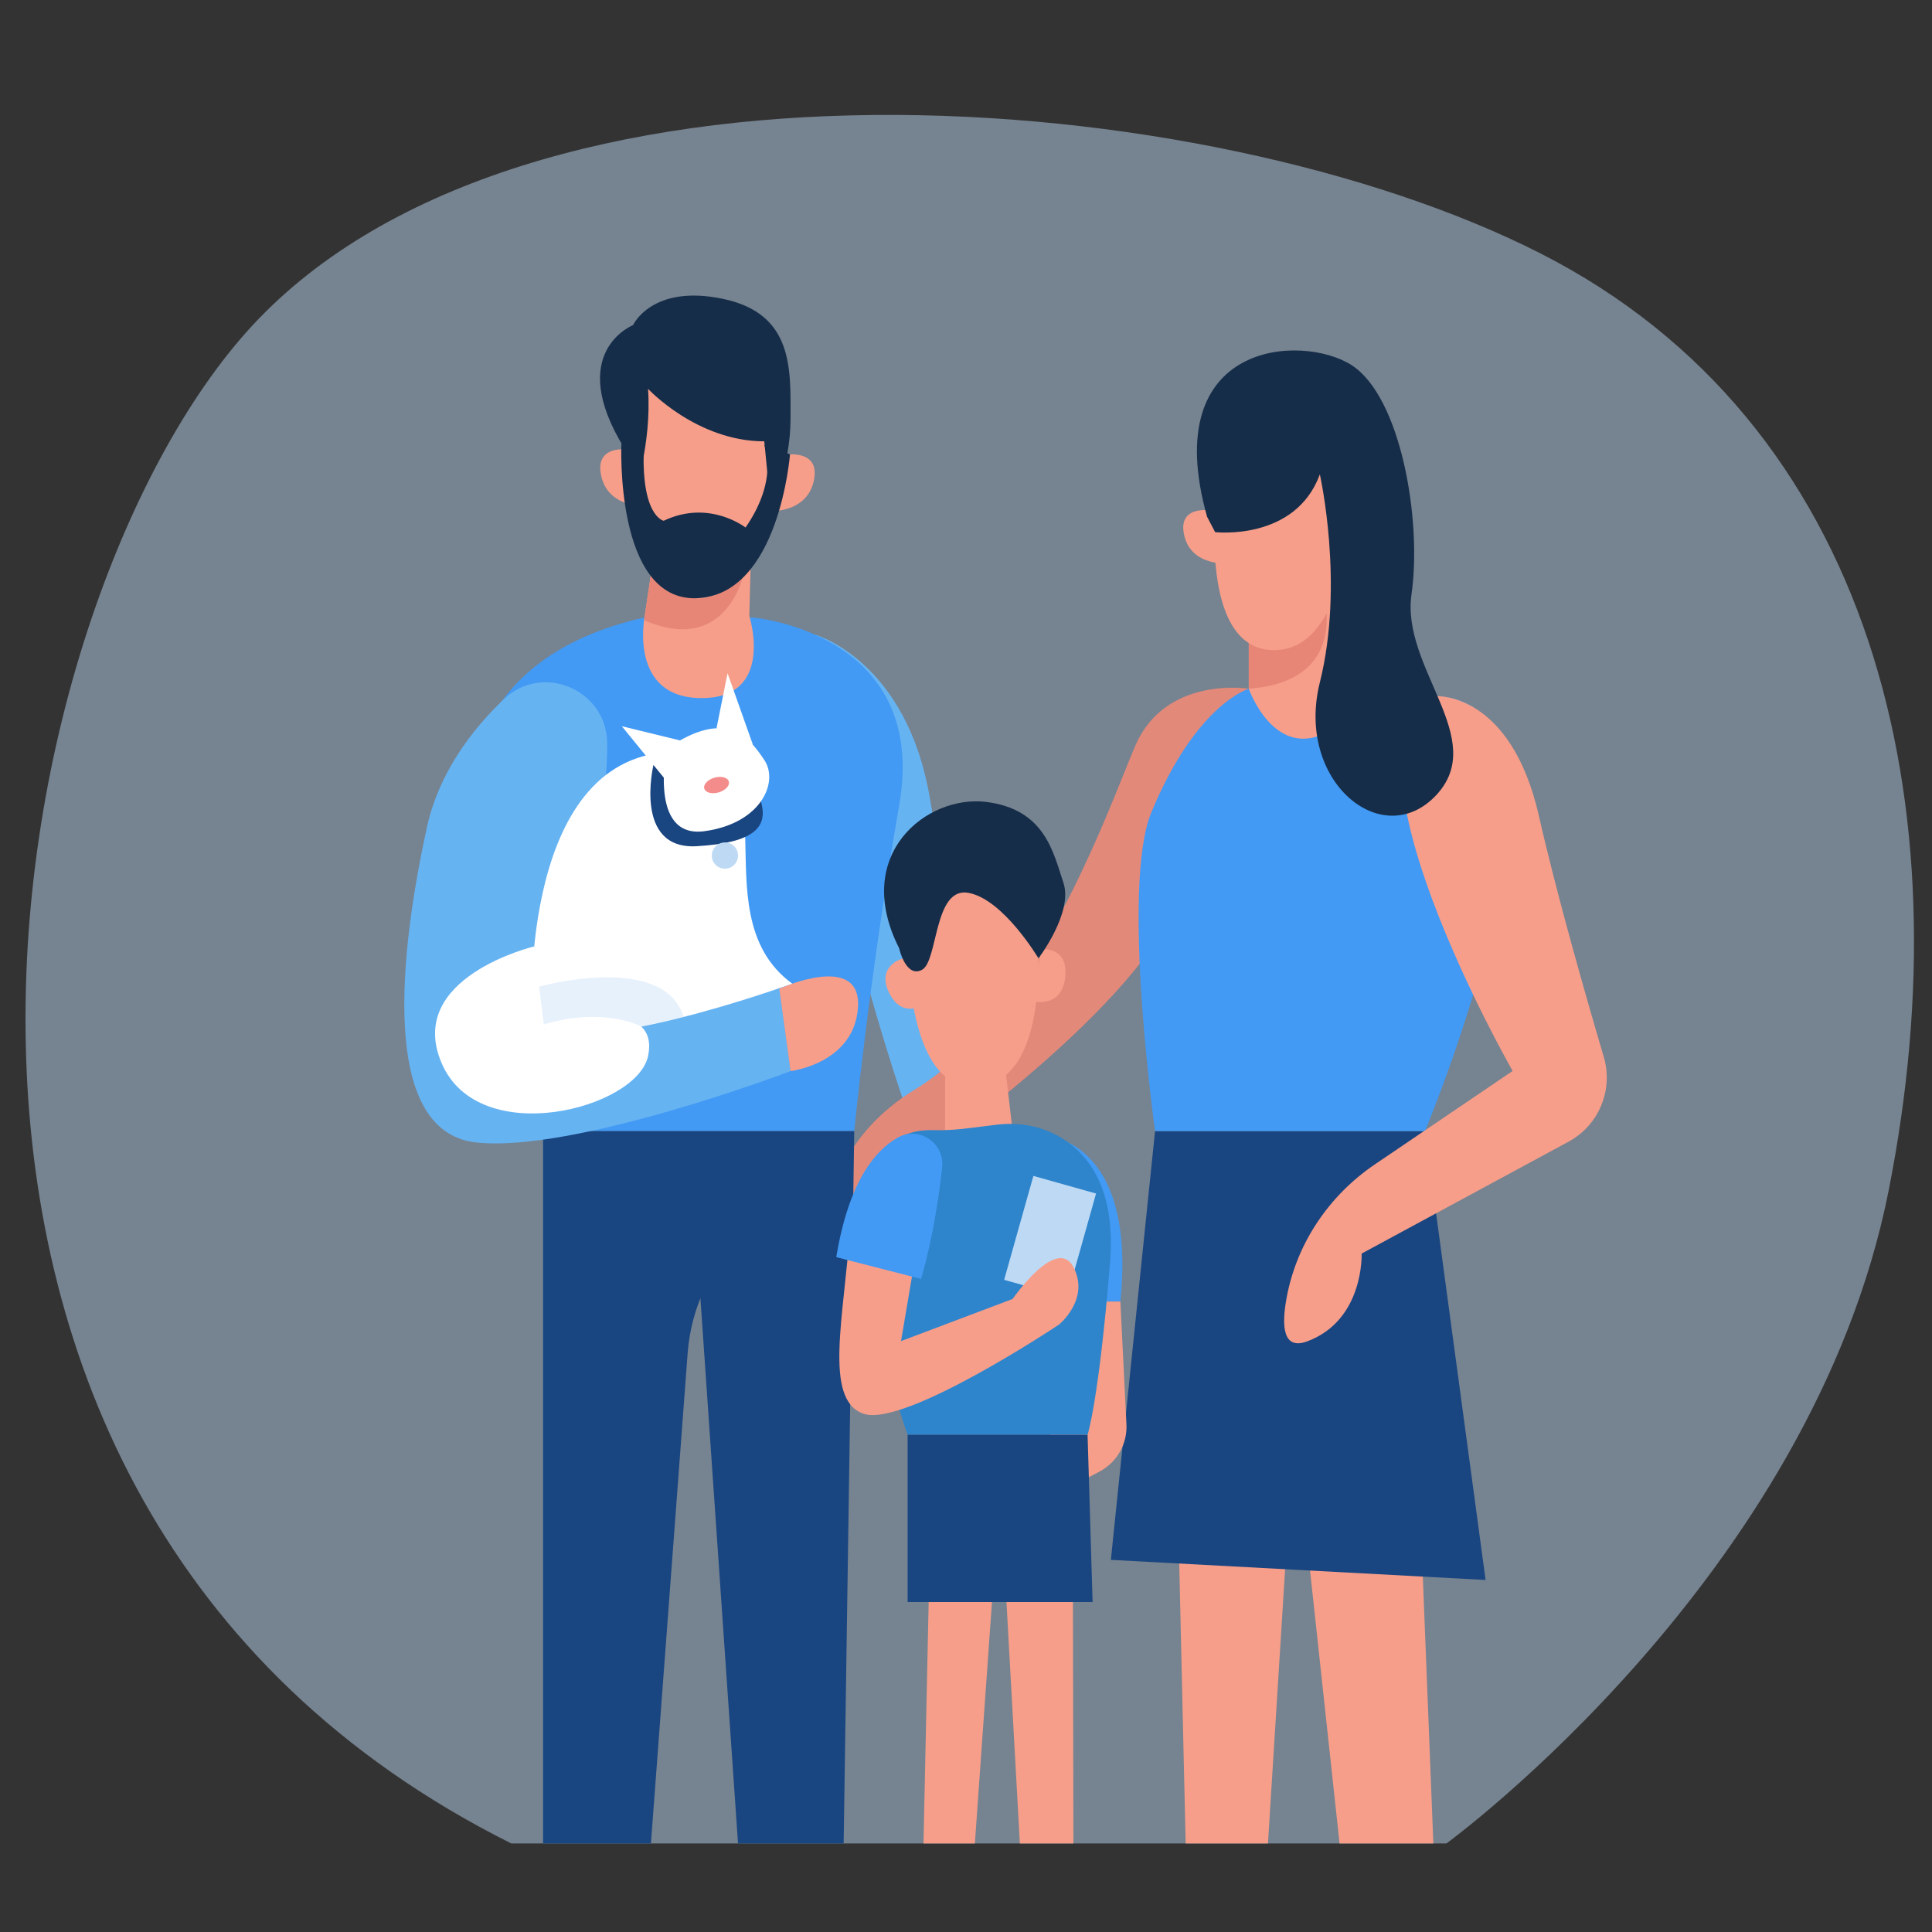 <?xml version="1.0" encoding="utf-8"?>
<!-- Generator: Adobe Illustrator 17.0.0, SVG Export Plug-In . SVG Version: 6.00 Build 0)  -->
<!DOCTYPE svg PUBLIC "-//W3C//DTD SVG 1.1//EN" "http://www.w3.org/Graphics/SVG/1.1/DTD/svg11.dtd">
<svg version="1.1" id="Calque_1" xmlns="http://www.w3.org/2000/svg" xmlns:xlink="http://www.w3.org/1999/xlink" x="0px" y="0px"
	 width="250px" height="250px" viewBox="0 0 250 250" enable-background="new 0 0 250 250" xml:space="preserve">
<rect x="0" y="0" width="250" height="250" fill="#333333" stroke="none"/>
<path fill="#FFFFFF" d="M291.733,39.197"/>
<path fill="#FFFFFF" d="M-82.669,39.197"/>
<path fill="#FFFFFF" d="M-82.669,275.105"/>
<path fill="#FFFFFF" d="M291.733,275.105"/>
<g opacity="0.48">
	<g>
		<defs>
			<rect id="SVGID_1_" x="3.299" y="14.871" width="244.371" height="223.673"/>
		</defs>
		<clipPath id="SVGID_2_">
			<use xlink:href="#SVGID_1_"  overflow="visible"/>
		</clipPath>
		<path clip-path="url(#SVGID_2_)" fill="#BED9F4" d="M66.151,238.54h121.021c0,0,47.315-34.464,57.223-84.504
			c9.91-50.04-1.981-99.335-45.084-121.259C156.207,10.854,67.941,3.824,32.557,42.229C-0.462,78.065-23.409,193.734,66.151,238.54"
			/>
	</g>
</g>
<path fill="#66B3F2" d="M105.425,82.109c0,0,11.958,3.288,14.936,21.384c2.977,18.095,11.348,56.737,11.348,56.737l-7.456,1.981
	C124.253,162.211,104.41,115.958,105.425,82.109"/>
<polygon fill="#F69E8A" points="164.667,158.35 173.337,238.54 185.476,238.54 182.255,157.009 "/>
<polygon fill="#F69E8A" points="151.585,158.35 153.423,238.54 164.075,238.54 169.173,157.009 "/>
<polygon fill="#194581" points="149.463,146.368 184.392,146.368 192.234,204.447 143.747,201.846 "/>
<path fill="#E2897A" d="M161.591,89.123c0,0-10.006-1.634-14.257,6.465c-2.311,4.4-12,35.082-28.904,45.373
	c-3.175,1.932-5.974,4.449-8.02,7.553c-2.149,3.259-3.501,7.009-0.311,8.969c6.377,3.922,8.029-6.759,8.029-6.759
	s30.367-20.851,34.733-35.404C157.226,100.766,161.591,89.123,161.591,89.123"/>
<path fill="#429AF4" d="M161.591,89.123c0,0-6.791,1.941-12.613,16.01c-3.964,9.582,0.485,41.235,0.485,41.235h34.929
	c0,0,24.256-57.728,0-56.273L161.591,89.123z"/>
<path fill="#F69E8A" d="M161.591,76.51v12.613c0,0,3.396,9.703,10.673,5.336c7.277-4.365,0.127-19.574,0.127-19.574L161.591,76.51z"
	/>
<path fill="#429AF4" d="M97.442,79.907c0,0,22.801,1.94,18.919,24.256c-3.881,22.316-5.822,42.205-5.822,42.205H72.7
	c0,0-34.443-56.273,10.673-66.461H97.442z"/>
<path fill="#F69E8A" d="M82.057,58.259c0,0-5.234-1.145-4.267,3.301c0.965,4.446,6.282,3.931,6.282,3.931L82.057,58.259z"/>
<path fill="#F69E8A" d="M101.039,58.921c0,0,5.234-1.145,4.267,3.301c-0.966,4.445-6.282,3.931-6.282,3.931L101.039,58.921z"/>
<path fill="#F69E8A" d="M86.327,60.266l-2.9,19.432c0,0-2.175,10.633,7.37,10.633c9.546,0,6.163-10.633,6.163-10.633l0.581-22.337
	L86.327,60.266z"/>
<path fill="#F69E8A" d="M82.438,54.211c0,0-3.383,23.198,7.733,23.198c11.116,0,10.633-23.198,10.633-23.198
	s0.968-8.699-9.423-11.599C80.989,39.712,82.438,54.211,82.438,54.211"/>
<path fill="#F69E8A" d="M123.488,123.077c0,0-4.755-1.041-3.877,2.999c0.878,4.038,5.708,3.572,5.708,3.572L123.488,123.077z"/>
<path fill="#F69E8A" d="M134.722,122.84c0,0,3.56-0.484,3.116,3.626c-0.443,4.109-4.236,3.102-4.236,3.102L134.722,122.84z"/>
<path fill="#F69E8A" d="M117.464,120.385c0,0-0.811,21.283,9.231,20.207c10.041-1.075,7.359-21.984,7.359-21.984
	s0.033-7.953-9.636-9.566C114.751,107.428,117.464,120.385,117.464,120.385"/>
<path fill="#E78677" d="M84.303,73.833c0,0,5.554,7.9,11.953,0.316c0,0-2.133,10.794-12.917,6.102L84.303,73.833z"/>
<path fill="#194581" d="M70.275,146.368v92.173h13.954l4.752-63.448c0.449-5.991,3.142-11.593,7.541-15.685l14.017-13.039H70.275z"
	/>
<path fill="#E78677" d="M161.591,82.96c0,0,6.774,1.525,9.694-5.858c0,0,3.404,11.051-9.694,12.02V82.96z"/>
<path fill="#162D49" d="M80.872,58.13l1.144,5.923c0,0,2.327-6.462,1.842-13.738c0,0,6.307,6.792,15.039,6.792l0.823,8.404
	c0,0,2.573-5.009,2.573-11.315c0-6.307,0.485-13.584-8.732-15.524c-9.217-1.94-11.643,3.396-11.643,3.396S73.034,45.57,80.872,58.13
	"/>
<path fill="#162D49" d="M80.407,57.361c0,0-0.902,20.46,9.764,20.048c10.665-0.413,12.054-18.62,12.054-18.62l-3.328-1.199
	c0,0,1.94,4.367-2.426,10.673c0,0-4.686-3.692-10.59-0.876c0,0-3.059-0.554-2.54-10.027H80.407z"/>
<path fill="#66B3F2" d="M78.571,96.141c-0.08-6.898-8.386-10.435-13.374-5.667c-4.183,3.997-8.423,9.572-9.961,16.6
	c-3.396,15.524-6.306,39.294,6.307,40.75c12.613,1.455,40.75-9.217,40.75-9.217l-1.455-10.673l-32.017,4.851
	C68.82,132.784,78.763,112.618,78.571,96.141"/>
<path fill="#F69E8A" d="M102.292,138.605c0,0,8.247-0.97,8.732-8.247c0.485-7.276-10.188-2.425-10.188-2.425L102.292,138.605z"/>
<path fill="#FFFFFF" d="M68.819,132.299c0,0-1.941-32.988,16.979-34.929c18.92-1.94,3.84,20.531,16.717,29.913
	C102.515,127.283,74.155,137.635,68.819,132.299"/>
<path fill="#194581" d="M84.557,98.989c0,0-2.639,10.995,5.608,10.509c7.28-0.429,9.307-2.381,8.291-5.799
	C97.442,100.281,93.988,94.786,84.557,98.989"/>
<path fill="#FFFFFF" d="M86.284,96.886c0,0-2.426,11.643,4.851,10.672c7.277-0.969,9.703-6.306,7.762-9.217
	C96.956,95.43,94.045,91.55,86.284,96.886"/>
<path fill="#F69E8A" d="M116.799,124.028c0,0-3.352,0.914-1.827,4.27c1.525,3.356,4.068,1.932,4.068,1.932l0.268-4.738
	L116.799,124.028z"/>
<polygon fill="#F69E8A" points="122.297,135.695 122.297,146.367 131.029,146.367 129.574,133.754 "/>
<polygon fill="#FFFFFF" points="92.717,94.237 94.147,87.111 97.431,96.385 "/>
<polygon fill="#FFFFFF" points="87.995,95.811 80.462,93.975 86.403,101.249 "/>
<path fill="#F48C8C" d="M94.308,101.125c0.152,0.526-0.436,1.157-1.311,1.411c-0.877,0.252-1.711,0.032-1.862-0.495
	c-0.152-0.526,0.435-1.157,1.312-1.41C93.323,100.379,94.156,100.599,94.308,101.125"/>
<path fill="#BED9F4" d="M95.501,110.711c0,0.938-0.76,1.698-1.698,1.698c-0.938,0-1.698-0.76-1.698-1.698
	c0-0.938,0.761-1.698,1.698-1.698C94.741,109.013,95.501,109.773,95.501,110.711"/>
<path fill="#FFFFFF" d="M69.129,122.462c0,0-16.804,4.016-11.953,15.174c4.852,11.158,25.226,5.821,26.681-0.97
	s-8.369-5.819-13.402-3.395L69.129,122.462z"/>
<path fill="#429AF4" d="M135.164,146.935c0,0,11.961,0.344,9.813,21.482h-7.762L135.164,146.935z"/>
<path fill="#F69E8A" d="M186.017,90.087c0,0,9.506-0.399,13.109,15.462c2.32,10.207,6.043,23.232,8.404,31.222
	c1.263,4.274-0.642,8.843-4.562,10.963l-26.771,14.477c0,0,0.336,8.598-7.025,11.354c-3.128,1.171-3.395-1.855-2.668-5.725
	c1.318-7.014,5.498-13.167,11.406-17.172l17.823-12.085C195.735,138.584,171.423,96.078,186.017,90.087"/>
<path fill="#F69E8A" d="M144.977,168.418l0.785,15.889c0.127,2.54-1.231,4.923-3.478,6.11l-7.119,3.764l2.051-25.764H144.977z"/>
<path fill="#162D49" d="M116.35,122.706c0,0,0.861,3.897,2.958,2.786c2.097-1.111,1.503-10.8,6.025-9.954
	c4.524,0.845,9.044,8.469,9.044,8.469s4.526-5.933,3.228-9.783c-1.299-3.85-2.348-9.5-9.986-10.455
	C119.981,102.813,110.167,110.514,116.35,122.706"/>
<path fill="#2E85CC" d="M125.572,145.959l3.373-0.42c2.902-0.362,5.879,0.166,8.379,1.684c3.53,2.143,7.086,6.65,6.318,16.123
	c-1.456,17.949-2.911,22.316-2.911,22.316h-23.285c0,0-14.405-40.032,3.416-39.423C122.435,146.293,124.01,146.154,125.572,145.959"
	/>
<polygon fill="#F69E8A" points="120.573,188.469 119.499,238.54 126.148,238.54 129.413,192.454 131.969,238.54 138.9,238.54 
	138.8,188.469 "/>
<polygon fill="#194581" points="110.539,146.368 109.167,238.54 95.501,238.54 89.969,158.35 "/>
<polygon fill="#194581" points="117.446,185.662 117.446,207.297 141.381,207.297 140.731,185.662 "/>
<path fill="#F69E8A" d="M157.236,66.121c0,0-4.922-1.078-4.013,3.103c0.91,4.18,5.908,3.697,5.908,3.697L157.236,66.121z"/>
<path fill="#F69E8A" d="M175.083,69.479c0,0,4.922-1.078,4.013,3.103c-0.909,4.18-5.907,3.697-5.907,3.697L175.083,69.479z"/>
<rect x="131.694" y="152.941" transform="matrix(0.963 0.271 -0.271 0.963 48.346 -30.81)" fill="#BED9F4" width="8.421" height="13.965"/>
<path fill="#F69E8A" d="M157.594,62.313c0,0-3.181,21.813,7.271,21.813c10.451,0,9.997-21.813,9.997-21.813s0.91-8.179-8.86-10.905
	C156.231,48.681,157.594,62.313,157.594,62.313"/>
<path fill="#162D49" d="M156.192,66.86l1.044,1.998c0,0,10.359,1.196,13.552-7.471c0,0,3.193,14.14,0,26.912
	c-3.193,12.772,8.077,22.038,15.053,14.596c6.842-7.298-4.562-16.421-3.193-25.999c1.369-9.579-1.368-25.544-7.754-29.649
	C168.508,43.141,149.806,44.053,156.192,66.86"/>
<path fill="#F69E8A" d="M120.279,151.789c0.409-2.41-2.2-4.213-4.293-2.949c-2.763,1.669-5.681,4.743-6.02,10.33
	c-0.66,10.899-3.521,22.035,1.817,23.781c5.338,1.745,25.268-11.561,25.268-11.561s4.029-3.302,1.85-7.432
	c-2.179-4.128-7.871,4.129-7.871,4.129l-14.437,5.45L120.279,151.789z"/>
<path fill="#429AF4" d="M116.183,147.198c-3.028,1.693-6.372,5.824-7.972,15.477l10.977,2.816c0,0,1.807-5.787,2.729-14.458
	C122.247,147.911,118.922,145.668,116.183,147.198"/>
<g opacity="0.37">
	<g>
		<defs>
			<rect id="SVGID_3_" x="69.769" y="126.465" width="18.696" height="6.372"/>
		</defs>
		<clipPath id="SVGID_4_">
			<use xlink:href="#SVGID_3_"  overflow="visible"/>
		</clipPath>
		<path clip-path="url(#SVGID_4_)" fill="#BED9F4" d="M70.367,132.55l-0.599-4.876c0,0,16.085-4.519,18.697,3.917l-5.479,1.247
			C82.986,132.837,78.267,130.226,70.367,132.55"/>
	</g>
</g>
</svg>

